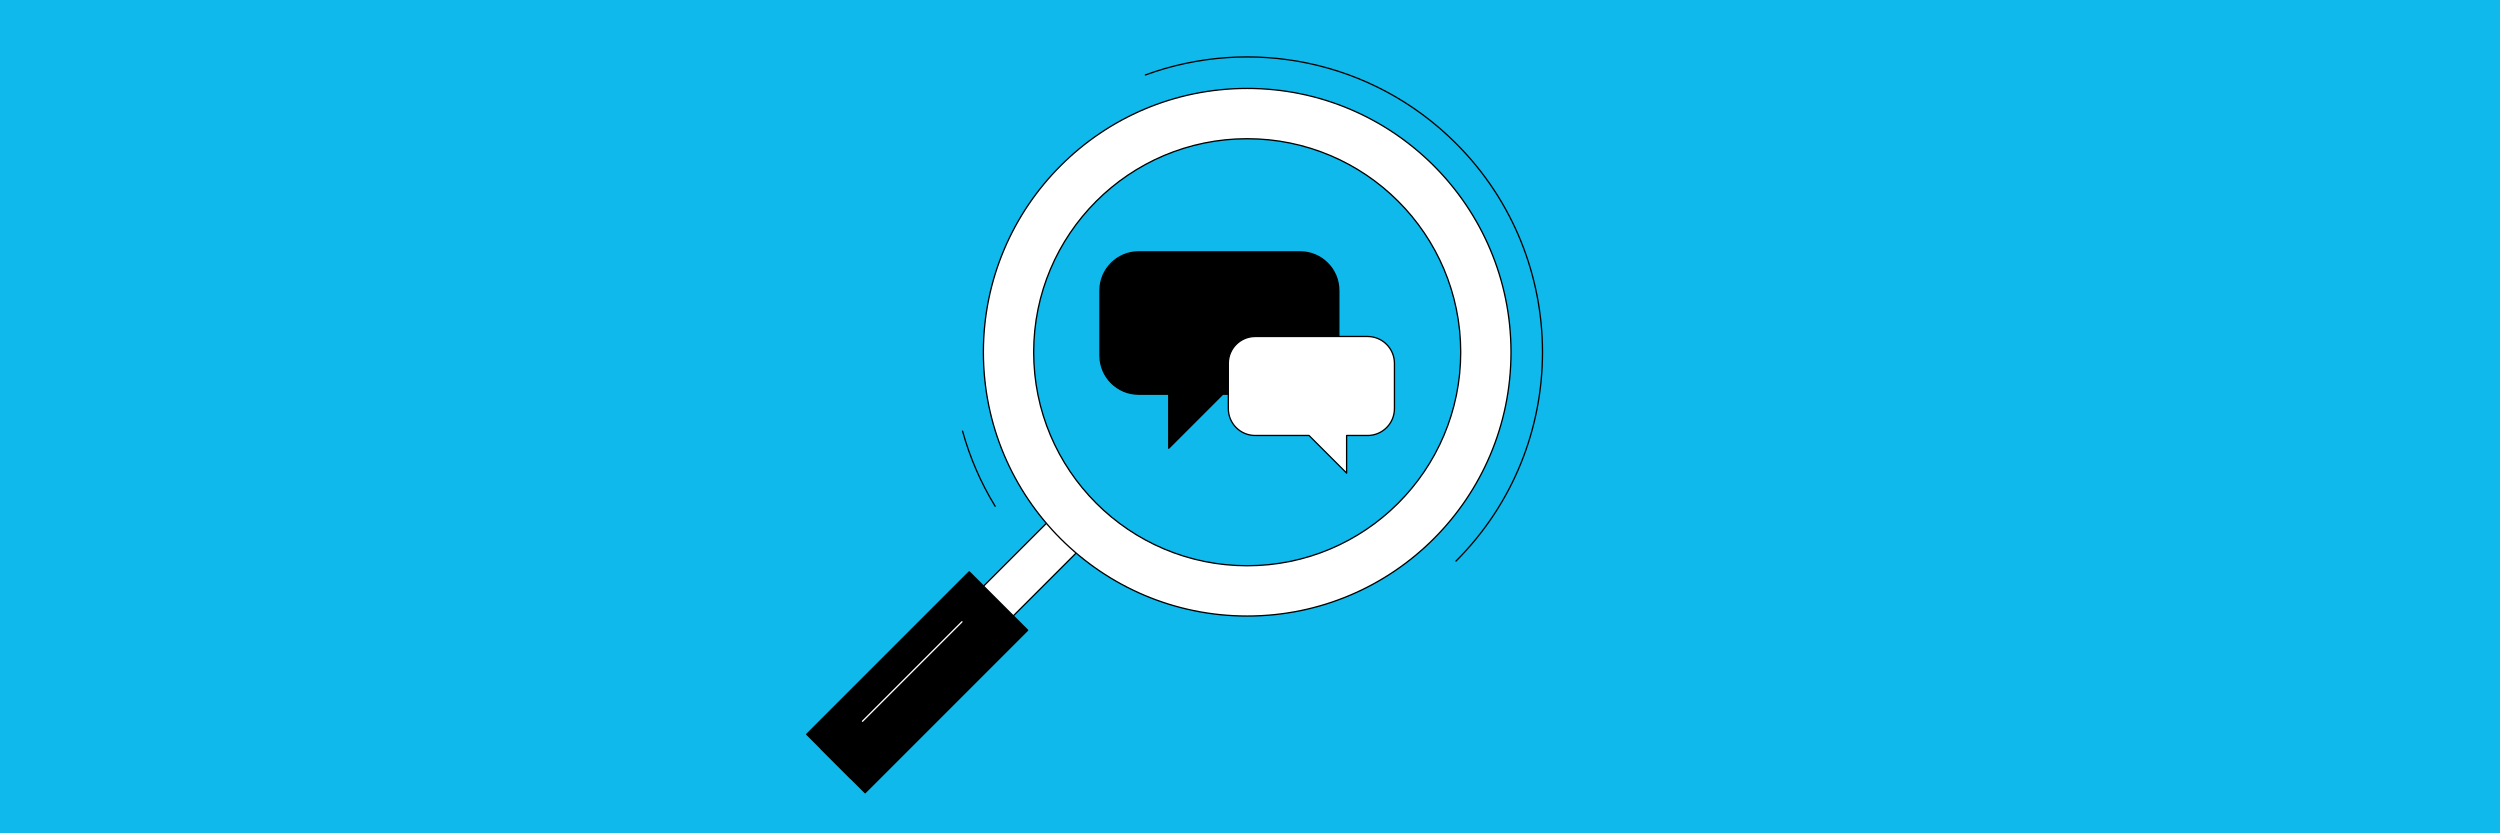 <svg viewBox="0 0 2640 880" xmlns:xlink="http://www.w3.org/1999/xlink" xmlns="http://www.w3.org/2000/svg" id="Layer_6">
  <rect x="0" y="0" width="2640" height="880" fill="#808080" stroke="none"/>
  <defs>
    <style>
      .cls-1 {
        stroke: #fff;
      }

      .cls-1, .cls-2, .cls-3, .cls-4 {
        fill: none;
      }

      .cls-1, .cls-2, .cls-3, .cls-5, .cls-6, .cls-7, .cls-8, .cls-9 {
        stroke-linecap: round;
        stroke-linejoin: round;
      }

      .cls-1, .cls-3, .cls-6, .cls-7, .cls-9 {
        stroke-width: 1.4px;
      }

      .cls-2, .cls-3, .cls-5, .cls-6, .cls-7, .cls-8, .cls-9 {
        stroke: #000;
      }

      .cls-2, .cls-5, .cls-8 {
        stroke-width: 1.4px;
      }

      .cls-10 {
        clip-path: url(#clippath);
      }

      .cls-4, .cls-11, .cls-12 {
        stroke-width: 0px;
      }

      .cls-13 {
        clip-path: url(#clippath-1);
      }

      .cls-14 {
        clip-path: url(#clippath-2);
      }

      .cls-7, .cls-12 {
        fill: #0fb9eb;
      }

      .cls-8, .cls-9 {
        fill: #fff;
      }
    </style>
    <clipPath id="clippath">
      <rect height="880" width="2640" x="-3026.58" class="cls-4"></rect>
    </clipPath>
    <clipPath id="clippath-1">
      <rect height="880" width="2640" x="-3026.58" class="cls-4"></rect>
    </clipPath>
    <clipPath id="clippath-2">
      <rect height="880" width="2640" class="cls-4"></rect>
    </clipPath>
  </defs>
  <g class="cls-10">
    <g class="cls-13">
      <g>
        <rect height="310.62" width="213.76" y="567.59" x="54.12" class="cls-8"></rect>
        <rect height="53.09" width="85.56" y="825.12" x="111.83" class="cls-2"></rect>
        <g>
          <rect transform="translate(-57.76 1366.32) rotate(-180)" height="393.68" width="364.04" y="486.32" x="-210.9" class="cls-11"></rect>
          <rect transform="translate(173.27 1088.34) rotate(-180)" height="38" width="50.74" y="525.17" x="61.26" class="cls-8"></rect>
          <rect transform="translate(19.25 1088.34) rotate(-180)" height="38" width="50.74" y="525.17" x="-15.75" class="cls-8"></rect>
          <rect transform="translate(173.27 1224.17) rotate(-180)" height="38" width="50.74" y="593.08" x="61.26" class="cls-8"></rect>
          <rect transform="translate(19.25 1224.17) rotate(-180)" height="38" width="50.74" y="593.08" x="-15.75" class="cls-8"></rect>
          <rect transform="translate(-57.76 1602.9) rotate(-180)" height="153.52" width="127.75" y="724.69" x="-92.76" class="cls-8"></rect>
          <rect transform="translate(-57.76 1733.95) rotate(-180)" height="22.47" width="174.91" y="855.74" x="-116.33" class="cls-8"></rect>
        </g>
      </g>
    </g>
  </g>
  <g class="cls-14">
    <g>
      <rect height="888.48" width="2650.97" y="-4.24" x="-5.49" class="cls-12"></rect>
      <g>
        <g>
          <g>
            <rect transform="translate(766.49 -538.14) rotate(45)" height="424.58" width="44.39" y="443.87" x="1010.65" class="cls-9"></rect>
            <circle r="278.58" cy="371.96" cx="1317.04" class="cls-9"></circle>
            <circle r="225.47" cy="371.96" cx="1317.04" class="cls-7"></circle>
          </g>
          <rect transform="translate(-225.78 895.88) rotate(-45)" height="87.27" width="242.69" y="676.84" x="847.18" class="cls-6"></rect>
        </g>
        <line y2="656.65" x2="1015.79" y1="761.62" x1="910.82" class="cls-1"></line>
      </g>
      <path d="M1202.37,265.95h170.6c22.54,0,40.81,18.27,40.81,40.81v68.69c0,22.54-18.27,40.81-40.81,40.81h-81.69s-57.09,57.09-57.09,57.09v-57.09s-31.82,0-31.82,0c-22.54,0-40.81-18.27-40.81-40.81v-68.69c0-22.54,18.27-40.81,40.81-40.81Z" class="cls-5"></path>
      <path d="M1444.15,355.34h-118.66c-15.68,0-28.38,12.71-28.38,28.38v47.78c0,15.68,12.71,28.38,28.38,28.38h56.82s39.71,39.71,39.71,39.71v-39.71h22.13c15.68,0,28.38-12.71,28.38-28.38v-47.78c0-15.68-12.71-28.38-28.38-28.38Z" class="cls-8"></path>
      <path d="M1209.52,79.16c110.51-40.5,239.34-16.4,328.03,72.3,121.78,121.78,121.78,319.24,0,441.02" class="cls-3"></path>
      <path d="M1050.86,534.56c-15.31-25.01-26.77-51.72-34.38-79.26" class="cls-3"></path>
    </g>
  </g>
</svg>